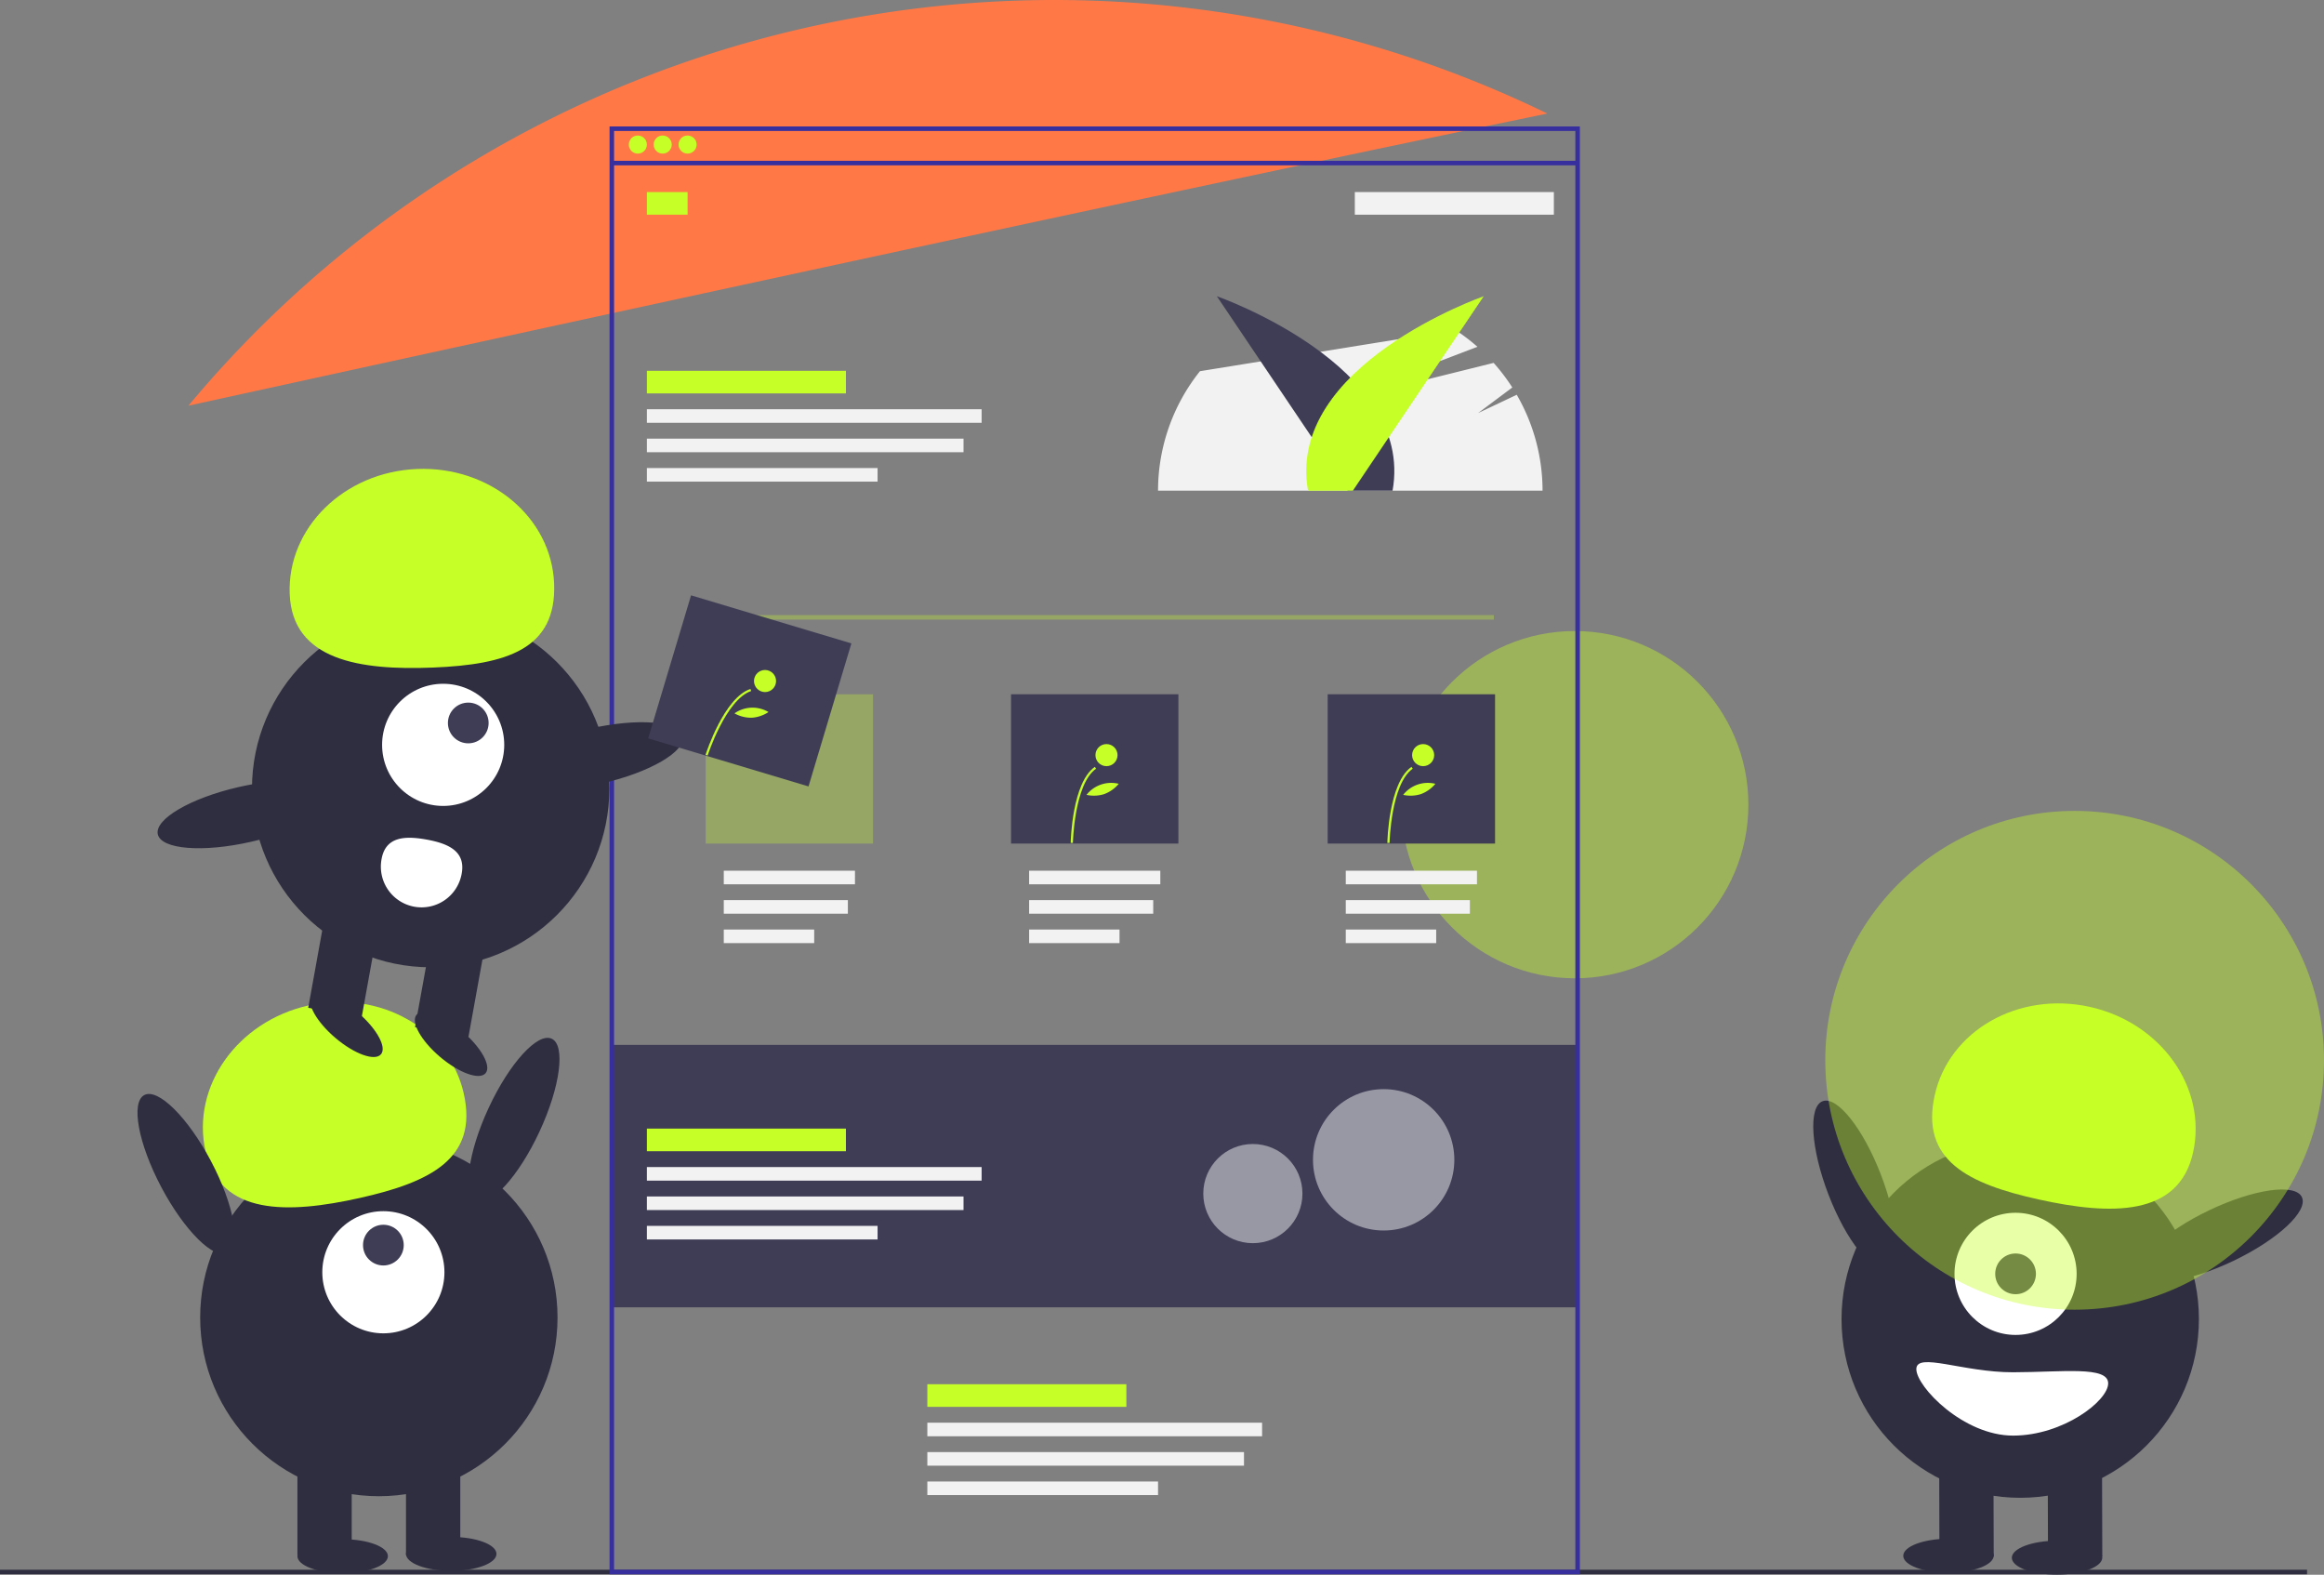 <svg id="Component_2_1" data-name="Component 2 – 1" xmlns="http://www.w3.org/2000/svg" width="617.278" height="418.198" viewBox="0 0 617.278 418.198">
  <rect x="0" y="0" width="617.278" height="418.198" fill="#808080" stroke="none"/>
  <circle id="Ellipse_67" data-name="Ellipse 67" cx="46.11" cy="46.11" r="46.11" transform="translate(372.168 167.582)" fill="#c6ff27" opacity="0.4"/>
  <rect id="Rectangle_62" data-name="Rectangle 62" width="257.125" height="69.688" transform="translate(162.205 277.492)" fill="#3f3d56"/>
  <path id="Path_1152" data-name="Path 1152" d="M693.525,265.052l-10.267,4.859,9.087-6.795a51.266,51.266,0,0,0-4.961-6.529l-44.526,11.067,40.22-15.343a51.267,51.267,0,0,0-5.84-4.452L609.388,258.79a50.848,50.848,0,0,0-11.136,31.732H700.381a50.821,50.821,0,0,0-6.857-25.469Z" transform="translate(-290.663 -160.216)" fill="#f2f2f2"/>
  <path id="Path_1153" data-name="Path 1153" d="M530.5,132.126a299.382,299.382,0,0,0-360.956,77.59C263.516,189.125,427.134,153.482,530.5,132.126Z" transform="translate(-119.505 -101.97)" fill="#ff7846"/>
  <rect id="Rectangle_63" data-name="Rectangle 63" width="612.774" height="1.202" transform="translate(0 416.868)" fill="#2f2e41"/>
  <path id="Path_1154" data-name="Path 1154" d="M659.015,284.558l-34.763-51.636S676.9,251.3,670.922,284.558Z" transform="translate(-301.044 -154.252)" fill="#3f3d56"/>
  <path id="Path_1155" data-name="Path 1155" d="M676.16,284.558l34.763-51.636s-52.645,18.379-46.671,51.636Z" transform="translate(-316.825 -154.252)" fill="#c6ff27"/>
  <path id="Path_1156" data-name="Path 1156" d="M613.478,542.359H355.752V157.873H613.478Zm-256.524-1.2H612.276V159.074H356.954Z" transform="translate(-193.847 -124.289)" fill="#382f9e"/>
  <rect id="Rectangle_64" data-name="Rectangle 64" width="256.524" height="1.202" transform="translate(162.806 42.704)" fill="#382f9e"/>
  <circle id="Ellipse_68" data-name="Ellipse 68" cx="2.403" cy="2.403" r="2.403" transform="translate(167.011 35.987)" fill="#c6ff27"/>
  <circle id="Ellipse_69" data-name="Ellipse 69" cx="2.403" cy="2.403" r="2.403" transform="translate(173.619 35.987)" fill="#c6ff27"/>
  <circle id="Ellipse_70" data-name="Ellipse 70" cx="2.403" cy="2.403" r="2.403" transform="translate(180.228 35.987)" fill="#c6ff27"/>
  <rect id="Rectangle_65" data-name="Rectangle 65" width="10.814" height="6.008" transform="translate(171.817 51.006)" fill="#c6ff27"/>
  <rect id="Rectangle_66" data-name="Rectangle 66" width="52.867" height="6.008" transform="translate(171.817 98.466)" fill="#c6ff27"/>
  <rect id="Rectangle_67" data-name="Rectangle 67" width="52.867" height="6.008" transform="translate(412.722 57.013) rotate(180)" fill="#f2f2f2"/>
  <rect id="Rectangle_68" data-name="Rectangle 68" width="88.912" height="3.605" transform="translate(171.817 108.679)" fill="#f2f2f2"/>
  <rect id="Rectangle_69" data-name="Rectangle 69" width="84.106" height="3.605" transform="translate(171.817 116.489)" fill="#f2f2f2"/>
  <rect id="Rectangle_70" data-name="Rectangle 70" width="61.277" height="3.605" transform="translate(171.817 124.298)" fill="#f2f2f2"/>
  <rect id="Rectangle_71" data-name="Rectangle 71" width="34.844" height="3.605" transform="translate(192.243 231.234)" fill="#f2f2f2"/>
  <rect id="Rectangle_72" data-name="Rectangle 72" width="32.961" height="3.605" transform="translate(192.243 239.043)" fill="#f2f2f2"/>
  <rect id="Rectangle_73" data-name="Rectangle 73" width="24.014" height="3.605" transform="translate(192.243 246.853)" fill="#f2f2f2"/>
  <rect id="Rectangle_74" data-name="Rectangle 74" width="34.844" height="3.605" transform="translate(273.345 231.234)" fill="#f2f2f2"/>
  <rect id="Rectangle_75" data-name="Rectangle 75" width="32.961" height="3.605" transform="translate(273.345 239.043)" fill="#f2f2f2"/>
  <rect id="Rectangle_76" data-name="Rectangle 76" width="24.014" height="3.605" transform="translate(273.345 246.853)" fill="#f2f2f2"/>
  <rect id="Rectangle_77" data-name="Rectangle 77" width="34.844" height="3.605" transform="translate(357.452 231.234)" fill="#f2f2f2"/>
  <rect id="Rectangle_78" data-name="Rectangle 78" width="32.961" height="3.605" transform="translate(357.452 239.043)" fill="#f2f2f2"/>
  <rect id="Rectangle_79" data-name="Rectangle 79" width="24.014" height="3.605" transform="translate(357.452 246.853)" fill="#f2f2f2"/>
  <rect id="Rectangle_80" data-name="Rectangle 80" width="52.867" height="6.008" transform="translate(246.311 367.606)" fill="#c6ff27"/>
  <rect id="Rectangle_81" data-name="Rectangle 81" width="88.912" height="3.605" transform="translate(246.311 377.819)" fill="#f2f2f2"/>
  <rect id="Rectangle_82" data-name="Rectangle 82" width="84.106" height="3.605" transform="translate(246.311 385.629)" fill="#f2f2f2"/>
  <rect id="Rectangle_83" data-name="Rectangle 83" width="61.277" height="3.605" transform="translate(246.311 393.439)" fill="#f2f2f2"/>
  <rect id="Rectangle_84" data-name="Rectangle 84" width="209.064" height="1.202" transform="translate(187.737 163.348)" fill="#c6ff27" opacity="0.3"/>
  <rect id="Rectangle_85" data-name="Rectangle 85" width="44.456" height="39.65" transform="translate(187.437 184.374)" fill="#c6ff27" opacity="0.3"/>
  <rect id="Rectangle_86" data-name="Rectangle 86" width="44.456" height="39.65" transform="translate(268.539 184.374)" fill="#3f3d56"/>
  <rect id="Rectangle_87" data-name="Rectangle 87" width="44.456" height="39.65" transform="translate(352.646 184.374)" fill="#3f3d56"/>
  <path id="Path_1157" data-name="Path 1157" d="M560.221,461.171l-.586-.011c.013-.65.379-15.957,6.405-20.188l.337.48C560.594,445.513,560.224,461.015,560.221,461.171Z" transform="translate(-275.246 -237.314)" fill="#c6ff27"/>
  <circle id="Ellipse_71" data-name="Ellipse 71" cx="2.933" cy="2.933" r="2.933" transform="translate(290.963 197.6)" fill="#c6ff27"/>
  <path id="Path_1158" data-name="Path 1158" d="M571.34,451.025a9.131,9.131,0,0,1-4.711.2,8.321,8.321,0,0,1,8.555-2.934,9.131,9.131,0,0,1-3.844,2.731Z" transform="translate(-278.038 -240.138)" fill="#c6ff27"/>
  <path id="Path_1159" data-name="Path 1159" d="M700.221,461.171l-.587-.011c.013-.65.379-15.957,6.405-20.188l.337.48C700.594,445.513,700.224,461.015,700.221,461.171Z" transform="translate(-331.139 -237.314)" fill="#c6ff27"/>
  <circle id="Ellipse_72" data-name="Ellipse 72" cx="2.933" cy="2.933" r="2.933" transform="translate(375.069 197.6)" fill="#c6ff27"/>
  <path id="Path_1160" data-name="Path 1160" d="M711.34,451.025a9.131,9.131,0,0,1-4.711.2,8.321,8.321,0,0,1,8.555-2.934A9.13,9.13,0,0,1,711.34,451.025Z" transform="translate(-333.932 -240.138)" fill="#c6ff27"/>
  <rect id="Rectangle_88" data-name="Rectangle 88" width="52.867" height="6.008" transform="translate(171.817 299.72)" fill="#c6ff27"/>
  <rect id="Rectangle_89" data-name="Rectangle 89" width="88.912" height="3.605" transform="translate(171.817 309.933)" fill="#f2f2f2"/>
  <rect id="Rectangle_90" data-name="Rectangle 90" width="84.106" height="3.605" transform="translate(171.817 317.743)" fill="#f2f2f2"/>
  <rect id="Rectangle_91" data-name="Rectangle 91" width="61.277" height="3.605" transform="translate(171.817 325.553)" fill="#f2f2f2"/>
  <circle id="Ellipse_73" data-name="Ellipse 73" cx="18.772" cy="18.772" r="18.772" transform="translate(348.743 289.238)" fill="#f2f2f2" opacity="0.5"/>
  <circle id="Ellipse_74" data-name="Ellipse 74" cx="13.169" cy="13.169" r="13.169" transform="translate(319.604 303.808)" fill="#f2f2f2" opacity="0.5"/>
  <circle id="Ellipse_75" data-name="Ellipse 75" cx="47.46" cy="47.46" r="47.46" transform="translate(53.167 302.424)" fill="#2f2e41"/>
  <rect id="Rectangle_92" data-name="Rectangle 92" width="14.418" height="25.833" transform="translate(79 387.131)" fill="#2f2e41"/>
  <rect id="Rectangle_93" data-name="Rectangle 93" width="14.418" height="25.833" transform="translate(107.836 387.131)" fill="#2f2e41"/>
  <ellipse id="Ellipse_76" data-name="Ellipse 76" cx="12.015" cy="4.506" rx="12.015" ry="4.506" transform="translate(79 408.758)" fill="#2f2e41"/>
  <ellipse id="Ellipse_77" data-name="Ellipse 77" cx="12.015" cy="4.506" rx="12.015" ry="4.506" transform="translate(107.836 408.157)" fill="#2f2e41"/>
  <circle id="Ellipse_78" data-name="Ellipse 78" cx="16.22" cy="16.22" r="16.22" transform="translate(85.608 321.648)" fill="#fff"/>
  <circle id="Ellipse_79" data-name="Ellipse 79" cx="5.407" cy="5.407" r="5.407" transform="translate(96.422 325.252)" fill="#3f3d56"/>
  <path id="Path_1161" data-name="Path 1161" d="M176.653,584.541c-3.832-17.162,8.418-34.5,27.361-38.734s37.406,6.254,41.239,23.416-8.722,23.492-27.665,27.722S180.485,601.7,176.653,584.541Z" transform="translate(-122.064 -278.794)" fill="#c6ff27"/>
  <ellipse id="Ellipse_80" data-name="Ellipse 80" cx="23.73" cy="7.45" rx="23.73" ry="7.45" transform="translate(119.786 315.75) rotate(-65.077)" fill="#2f2e41"/>
  <ellipse id="Ellipse_81" data-name="Ellipse 81" cx="7.45" cy="23.73" rx="7.45" ry="23.73" transform="translate(31.742 294.297) rotate(-27.893)" fill="#2f2e41"/>
  <ellipse id="Ellipse_82" data-name="Ellipse 82" cx="7.45" cy="23.73" rx="7.45" ry="23.73" transform="translate(477.139 295.129) rotate(-21.078)" fill="#2f2e41"/>
  <circle id="Ellipse_83" data-name="Ellipse 83" cx="47.46" cy="47.46" r="47.46" transform="translate(489.132 302.845)" fill="#2f2e41"/>
  <rect id="Rectangle_94" data-name="Rectangle 94" width="14.418" height="25.833" transform="translate(558.39 413.32) rotate(179.84)" fill="#2f2e41"/>
  <rect id="Rectangle_95" data-name="Rectangle 95" width="14.418" height="25.833" transform="translate(529.553 413.401) rotate(179.84)" fill="#2f2e41"/>
  <ellipse id="Ellipse_84" data-name="Ellipse 84" cx="12.015" cy="4.506" rx="12.015" ry="4.506" transform="translate(534.351 409.187) rotate(-0.16)" fill="#2f2e41"/>
  <ellipse id="Ellipse_85" data-name="Ellipse 85" cx="12.015" cy="4.506" rx="12.015" ry="4.506" transform="translate(505.512 408.667) rotate(-0.16)" fill="#2f2e41"/>
  <circle id="Ellipse_86" data-name="Ellipse 86" cx="16.22" cy="16.22" r="16.22" transform="translate(519.136 322.073)" fill="#fff"/>
  <circle id="Ellipse_87" data-name="Ellipse 87" cx="5.407" cy="5.407" r="5.407" transform="translate(529.95 332.886)" fill="#3f3d56"/>
  <path id="Path_1162" data-name="Path 1162" d="M1009.806,585.095c3.784-17.173-8.514-34.48-27.469-38.657s-37.389,6.359-41.173,23.532,8.788,23.467,27.743,27.644S1006.021,602.268,1009.806,585.095Z" transform="translate(-427.299 -279.055)" fill="#c6ff27"/>
  <ellipse id="Ellipse_88" data-name="Ellipse 88" cx="23.73" cy="7.45" rx="23.73" ry="7.45" transform="translate(565.365 331.639) rotate(-25.535)" fill="#2f2e41"/>
  <path id="Path_1163" data-name="Path 1163" d="M984.465,709.728c.013,4.645-11.922,13.851-25.193,13.888s-25.752-13.005-25.765-17.65,12.446.866,25.718.829S984.447,705.083,984.465,709.728Z" transform="translate(-424.511 -342.366)" fill="#fff"/>
  <circle id="Ellipse_89" data-name="Ellipse 89" cx="66.233" cy="66.233" r="66.233" transform="translate(484.813 215.345)" fill="#c6ff27" opacity="0.4"/>
  <circle id="Ellipse_90" data-name="Ellipse 90" cx="47.46" cy="47.46" r="47.46" transform="translate(66.928 161.959)" fill="#2f2e41"/>
  <rect id="Rectangle_96" data-name="Rectangle 96" width="14.418" height="25.833" transform="translate(86.469 242.217) rotate(10.261)" fill="#2f2e41"/>
  <rect id="Rectangle_97" data-name="Rectangle 97" width="14.418" height="25.833" transform="translate(114.844 247.354) rotate(10.261)" fill="#2f2e41"/>
  <ellipse id="Ellipse_91" data-name="Ellipse 91" cx="4.506" cy="12.015" rx="4.506" ry="12.015" transform="matrix(0.646, -0.763, 0.763, 0.646, 107.731, 272.925)" fill="#2f2e41"/>
  <ellipse id="Ellipse_92" data-name="Ellipse 92" cx="4.506" cy="12.015" rx="4.506" ry="12.015" transform="matrix(0.646, -0.763, 0.763, 0.646, 79.947, 267.896)" fill="#2f2e41"/>
  <circle id="Ellipse_93" data-name="Ellipse 93" cx="16.22" cy="16.22" r="16.22" transform="translate(101.49 181.589)" fill="#fff"/>
  <circle id="Ellipse_94" data-name="Ellipse 94" cx="5.407" cy="5.407" r="5.407" transform="translate(118.97 186.589)" fill="#3f3d56"/>
  <path id="Path_1164" data-name="Path 1164" d="M214.321,342.505c-.714-17.57,14.429-32.453,33.823-33.24s35.694,12.817,36.408,30.388S271.784,361.215,252.391,362,215.035,360.076,214.321,342.505Z" transform="translate(-137.373 -184.718)" fill="#c6ff27"/>
  <ellipse id="Ellipse_95" data-name="Ellipse 95" cx="23.73" cy="7.45" rx="23.73" ry="7.45" transform="matrix(0.975, -0.223, 0.223, 0.975, 133.418, 198.813)" fill="#2f2e41"/>
  <ellipse id="Ellipse_96" data-name="Ellipse 96" cx="23.73" cy="7.45" rx="23.73" ry="7.45" transform="matrix(0.975, -0.223, 0.223, 0.975, 40.255, 214.306)" fill="#2f2e41"/>
  <path id="Path_1165" data-name="Path 1165" d="M254.844,477.947a10.814,10.814,0,1,0,21.281,3.853c1.064-5.877-3.48-7.956-9.357-9.02S255.907,472.07,254.844,477.947Z" transform="translate(-153.491 -249.825)" fill="#fff"/>
  <rect id="Rectangle_98" data-name="Rectangle 98" width="44.456" height="39.65" transform="translate(183.553 158.1) rotate(16.689)" fill="#3f3d56"/>
  <path id="Path_1166" data-name="Path 1166" d="M398.749,424.2l-.558-.179c.2-.619,4.946-15.176,11.933-17.5l.185.556C403.6,409.308,398.8,424.052,398.749,424.2Z" transform="translate(-210.791 -223.56)" fill="#c6ff27"/>
  <circle id="Ellipse_97" data-name="Ellipse 97" cx="2.933" cy="2.933" r="2.933" transform="translate(200.268 177.926)" fill="#c6ff27"/>
  <path id="Path_1167" data-name="Path 1167" d="M415.559,417.468a9.13,9.13,0,0,1-4.571-1.158,8.321,8.321,0,0,1,9.037-.354,9.129,9.129,0,0,1-4.466,1.512Z" transform="translate(-215.9 -226.862)" fill="#c6ff27"/>
</svg>
